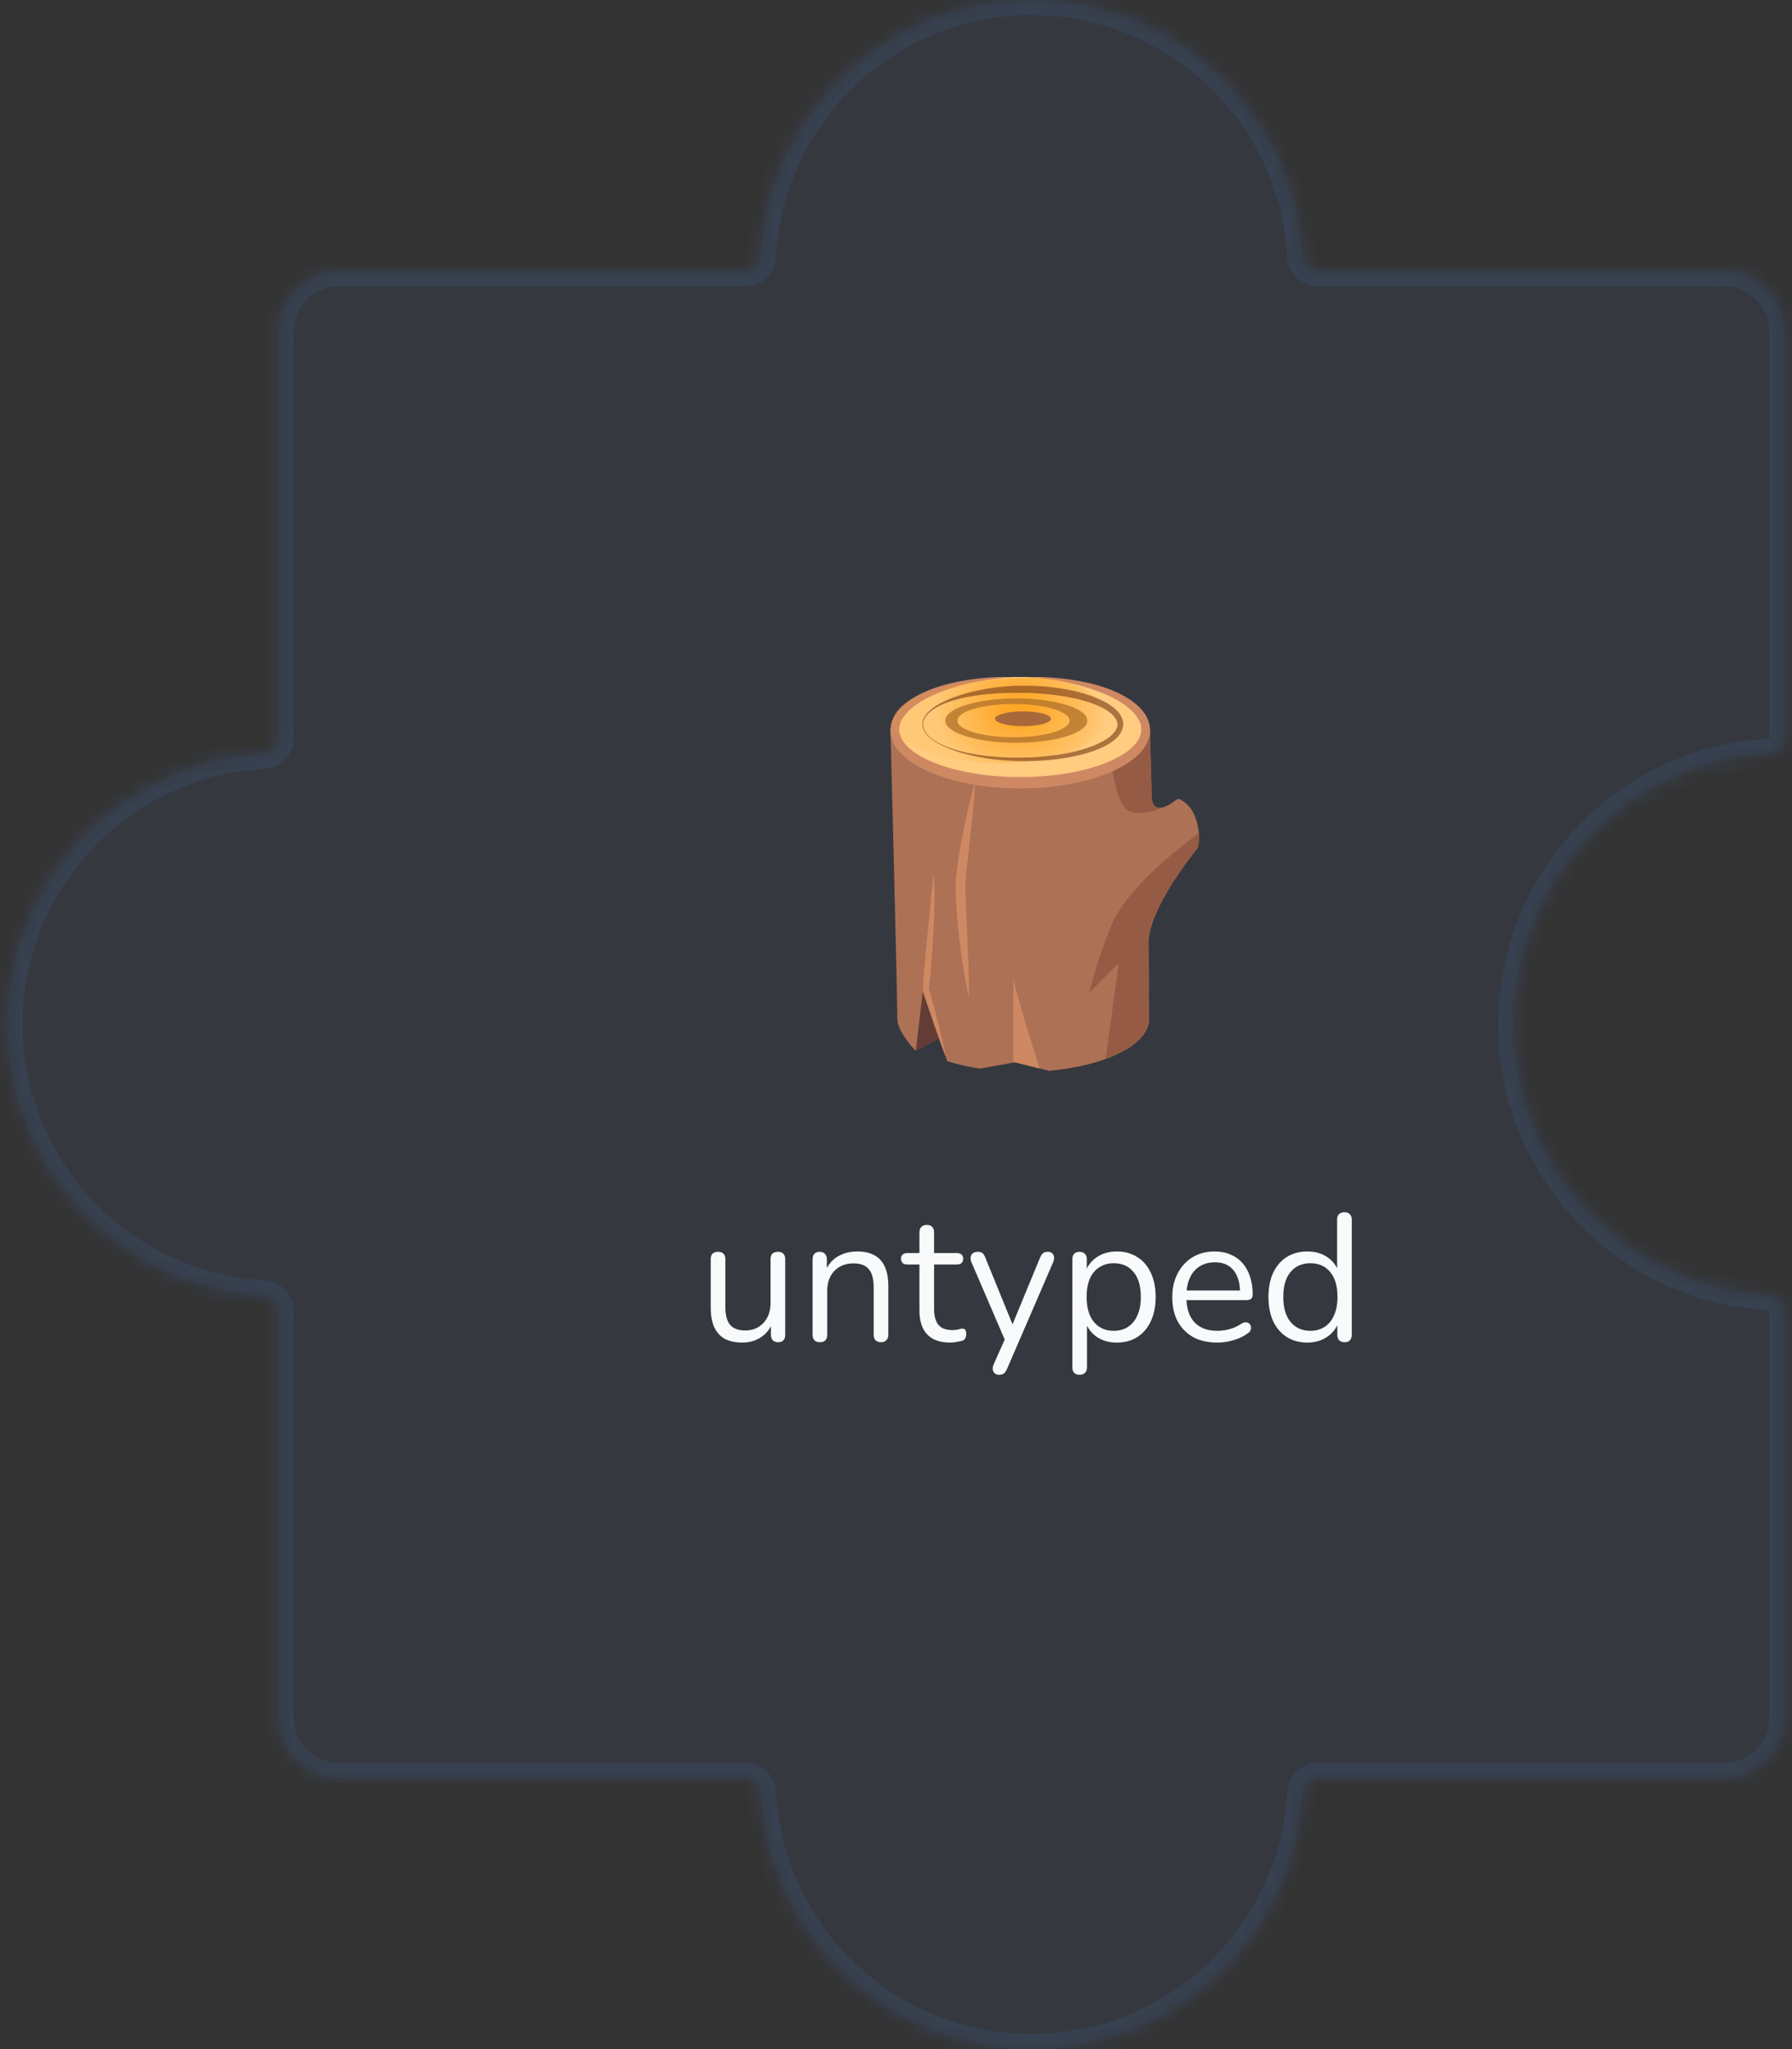 <svg width="119" height="136" viewBox="0 0 119 136" fill="none" xmlns="http://www.w3.org/2000/svg">
<rect x="0" y="0" width="119" height="136" fill="#333333" stroke="none"/>
<mask id="path-1-inside-1_576_10447" fill="white">
<path fill-rule="evenodd" clip-rule="evenodd" d="M87.5 18C86.948 18 86.503 17.552 86.473 17C85.954 7.524 78.106 0 68.5 0C58.894 0 51.046 7.524 50.527 17C50.497 17.552 50.052 18 49.5 18L22.5 18C20.291 18 18.5 19.791 18.5 22L18.5 49C18.5 49.552 18.052 49.997 17.5 50.027C8.024 50.546 0.5 58.394 0.5 68C0.5 77.606 8.024 85.454 17.5 85.973C18.052 86.003 18.5 86.448 18.5 87L18.5 114C18.5 116.209 20.291 118 22.5 118L49.5 118C50.052 118 50.497 118.448 50.527 119C51.046 128.476 58.894 136 68.5 136C78.106 136 85.954 128.476 86.473 119C86.503 118.449 86.948 118 87.5 118L114.5 118C116.709 118 118.5 116.209 118.5 114V87C118.5 86.448 118.052 86.003 117.5 85.973C108.024 85.454 100.5 77.606 100.5 68C100.5 58.394 108.024 50.546 117.5 50.027C118.051 49.997 118.5 49.552 118.5 49L118.5 22C118.5 19.791 116.709 18 114.5 18L87.5 18Z"/>
</mask>
<path fill-rule="evenodd" clip-rule="evenodd" d="M87.5 18C86.948 18 86.503 17.552 86.473 17C85.954 7.524 78.106 0 68.5 0C58.894 0 51.046 7.524 50.527 17C50.497 17.552 50.052 18 49.5 18L22.5 18C20.291 18 18.5 19.791 18.5 22L18.5 49C18.5 49.552 18.052 49.997 17.5 50.027C8.024 50.546 0.5 58.394 0.5 68C0.5 77.606 8.024 85.454 17.5 85.973C18.052 86.003 18.5 86.448 18.5 87L18.5 114C18.5 116.209 20.291 118 22.5 118L49.5 118C50.052 118 50.497 118.448 50.527 119C51.046 128.476 58.894 136 68.5 136C78.106 136 85.954 128.476 86.473 119C86.503 118.449 86.948 118 87.5 118L114.5 118C116.709 118 118.5 116.209 118.5 114V87C118.5 86.448 118.052 86.003 117.5 85.973C108.024 85.454 100.5 77.606 100.5 68C100.5 58.394 108.024 50.546 117.5 50.027C118.051 49.997 118.5 49.552 118.5 49L118.5 22C118.5 19.791 116.709 18 114.5 18L87.5 18Z" fill="#374151" fill-opacity="0.4"/>
<path d="M18.5 22H17.5H18.5ZM18.5 114H17.5H18.5ZM117.5 50.027L117.445 49.029L117.5 50.027ZM117.5 85.973L117.555 84.974L117.5 85.973ZM50.527 119L49.529 119.055L50.527 119ZM18.5 49H19.5H18.5ZM17.5 50.027L17.555 51.026L17.5 50.027ZM17.5 85.973L17.445 86.971L17.5 85.973ZM18.5 87H17.5H18.5ZM50.527 17L49.529 16.945L50.527 17ZM86.473 119L87.471 119.055L86.473 119ZM86.473 17L85.474 17.055L86.473 17ZM68.5 1C77.572 1 84.984 8.106 85.474 17.055L87.471 16.945C86.924 6.942 78.639 -1 68.5 -1V1ZM51.526 17.055C52.016 8.106 59.428 1 68.5 1V-1C58.36 -1 50.077 6.942 49.529 16.945L51.526 17.055ZM49.5 17L22.5 17V19L49.5 19V17ZM22.5 17C19.739 17 17.5 19.239 17.5 22H19.5C19.5 20.343 20.843 19 22.5 19V17ZM17.5 22L17.5 49H19.5L19.5 22H17.5ZM17.445 49.029C7.442 49.577 -0.5 57.86 -0.5 68H1.5C1.5 58.928 8.606 51.516 17.555 51.026L17.445 49.029ZM-0.5 68C-0.5 78.139 7.442 86.424 17.445 86.971L17.555 84.974C8.606 84.484 1.5 77.072 1.5 68H-0.5ZM17.5 87L17.5 114H19.5L19.5 87H17.5ZM17.5 114C17.5 116.761 19.739 119 22.5 119V117C20.843 117 19.5 115.657 19.5 114H17.5ZM22.5 119L49.5 119V117L22.5 117V119ZM49.529 119.055C50.077 129.058 58.36 137 68.5 137V135C59.428 135 52.016 127.894 51.526 118.945L49.529 119.055ZM68.5 137C78.639 137 86.924 129.058 87.471 119.055L85.474 118.945C84.984 127.894 77.572 135 68.5 135V137ZM87.5 119L114.5 119V117L87.5 117V119ZM114.5 119C117.261 119 119.5 116.761 119.5 114H117.5C117.5 115.657 116.157 117 114.5 117V119ZM119.5 114V87H117.5V114H119.5ZM117.555 84.974C108.606 84.484 101.5 77.072 101.5 68H99.5C99.5 78.139 107.442 86.424 117.445 86.971L117.555 84.974ZM101.5 68C101.5 58.928 108.606 51.516 117.555 51.026L117.445 49.029C107.442 49.577 99.5 57.86 99.5 68H101.5ZM119.5 49L119.5 22H117.5L117.5 49H119.5ZM119.5 22C119.5 19.239 117.261 17 114.5 17V19C116.157 19 117.5 20.343 117.5 22H119.5ZM114.5 17L87.5 17V19L114.5 19V17ZM117.555 51.026C118.601 50.968 119.5 50.118 119.5 49H117.5C117.5 49.001 117.5 49.001 117.5 49.001C117.5 49 117.5 49 117.5 49C117.5 49 117.499 49.003 117.494 49.008C117.484 49.019 117.467 49.028 117.445 49.029L117.555 51.026ZM119.5 87C119.5 85.882 118.601 85.031 117.555 84.974L117.445 86.971C117.467 86.972 117.484 86.981 117.494 86.992C117.499 86.997 117.5 87 117.5 87C117.5 87 117.5 87 117.5 86.999C117.5 86.999 117.5 86.999 117.5 87H119.5ZM49.5 119C49.501 119 49.501 119 49.501 119C49.5 119 49.5 119 49.5 119C49.5 119 49.503 119.001 49.508 119.006C49.519 119.016 49.528 119.033 49.529 119.055L51.526 118.945C51.468 117.899 50.618 117 49.5 117V119ZM17.5 49C17.5 49.001 17.5 49.001 17.5 49.001C17.5 49 17.5 49 17.5 49C17.5 49 17.499 49.003 17.494 49.008C17.484 49.019 17.467 49.028 17.445 49.029L17.555 51.026C18.601 50.968 19.5 50.118 19.5 49H17.5ZM17.445 86.971C17.467 86.972 17.484 86.981 17.494 86.992C17.499 86.997 17.5 87 17.5 87C17.5 87 17.5 87 17.5 86.999C17.5 86.999 17.5 86.999 17.5 87H19.5C19.5 85.882 18.601 85.031 17.555 84.974L17.445 86.971ZM49.529 16.945C49.528 16.967 49.519 16.984 49.508 16.994C49.503 16.999 49.5 17 49.5 17C49.5 17 49.5 17 49.501 17C49.501 17 49.501 17 49.5 17V19C50.618 19 51.468 18.101 51.526 17.055L49.529 16.945ZM87.471 119.055C87.472 119.033 87.481 119.016 87.492 119.006C87.497 119.001 87.5 119 87.5 119C87.5 119 87.5 119 87.499 119C87.499 119 87.499 119 87.5 119V117C86.382 117 85.531 117.899 85.474 118.945L87.471 119.055ZM85.474 17.055C85.531 18.101 86.382 19 87.5 19V17C87.499 17 87.499 17 87.499 17C87.5 17 87.5 17 87.5 17C87.5 17 87.497 16.999 87.492 16.994C87.481 16.984 87.472 16.967 87.471 16.945L85.474 17.055Z" fill="#374151" mask="url(#path-1-inside-1_576_10447)"/>
<path d="M49.298 89.108C48.826 89.108 48.434 89.024 48.122 88.856C47.818 88.68 47.586 88.42 47.426 88.076C47.274 87.732 47.198 87.304 47.198 86.792V83.576C47.198 83.408 47.238 83.284 47.318 83.204C47.406 83.124 47.526 83.084 47.678 83.084C47.838 83.084 47.958 83.124 48.038 83.204C48.126 83.284 48.17 83.408 48.17 83.576V86.78C48.17 87.292 48.274 87.676 48.482 87.932C48.698 88.18 49.034 88.304 49.49 88.304C49.986 88.304 50.39 88.136 50.702 87.8C51.014 87.464 51.17 87.024 51.17 86.48V83.576C51.17 83.408 51.21 83.284 51.29 83.204C51.378 83.124 51.502 83.084 51.662 83.084C51.814 83.084 51.93 83.124 52.01 83.204C52.098 83.284 52.142 83.408 52.142 83.576V88.58C52.142 88.916 51.986 89.084 51.674 89.084C51.522 89.084 51.402 89.04 51.314 88.952C51.234 88.864 51.194 88.74 51.194 88.58V87.488L51.35 87.656C51.19 88.128 50.926 88.488 50.558 88.736C50.198 88.984 49.778 89.108 49.298 89.108ZM54.441 89.084C54.281 89.084 54.161 89.04 54.081 88.952C54.001 88.864 53.961 88.74 53.961 88.58V83.576C53.961 83.416 54.001 83.296 54.081 83.216C54.161 83.128 54.277 83.084 54.429 83.084C54.581 83.084 54.697 83.128 54.777 83.216C54.865 83.296 54.909 83.416 54.909 83.576V84.608L54.777 84.464C54.945 84 55.217 83.652 55.593 83.42C55.977 83.18 56.417 83.06 56.913 83.06C57.377 83.06 57.761 83.144 58.065 83.312C58.377 83.48 58.609 83.736 58.761 84.08C58.913 84.416 58.989 84.844 58.989 85.364V88.58C58.989 88.74 58.945 88.864 58.857 88.952C58.777 89.04 58.661 89.084 58.509 89.084C58.349 89.084 58.225 89.04 58.137 88.952C58.057 88.864 58.017 88.74 58.017 88.58V85.424C58.017 84.88 57.909 84.484 57.693 84.236C57.485 83.98 57.149 83.852 56.685 83.852C56.149 83.852 55.721 84.02 55.401 84.356C55.089 84.684 54.933 85.124 54.933 85.676V88.58C54.933 88.916 54.769 89.084 54.441 89.084ZM63.121 89.108C62.665 89.108 62.281 89.028 61.969 88.868C61.665 88.7 61.437 88.46 61.285 88.148C61.133 87.828 61.057 87.44 61.057 86.984V83.924H60.253C60.117 83.924 60.013 83.892 59.941 83.828C59.869 83.756 59.833 83.66 59.833 83.54C59.833 83.42 59.869 83.328 59.941 83.264C60.013 83.2 60.117 83.168 60.253 83.168H61.057V81.788C61.057 81.628 61.101 81.508 61.189 81.428C61.277 81.34 61.397 81.296 61.549 81.296C61.701 81.296 61.817 81.34 61.897 81.428C61.985 81.508 62.029 81.628 62.029 81.788V83.168H63.541C63.677 83.168 63.781 83.2 63.853 83.264C63.925 83.328 63.961 83.42 63.961 83.54C63.961 83.66 63.925 83.756 63.853 83.828C63.781 83.892 63.677 83.924 63.541 83.924H62.029V86.888C62.029 87.344 62.125 87.692 62.317 87.932C62.509 88.164 62.821 88.28 63.253 88.28C63.405 88.28 63.533 88.264 63.637 88.232C63.749 88.2 63.841 88.184 63.913 88.184C63.985 88.176 64.045 88.2 64.093 88.256C64.141 88.312 64.165 88.408 64.165 88.544C64.165 88.64 64.145 88.728 64.105 88.808C64.073 88.888 64.013 88.944 63.925 88.976C63.829 89.008 63.701 89.036 63.541 89.06C63.389 89.092 63.249 89.108 63.121 89.108ZM66.343 91.244C66.223 91.244 66.127 91.212 66.055 91.148C65.983 91.084 65.939 90.996 65.923 90.884C65.915 90.78 65.935 90.672 65.983 90.56L66.811 88.7V89.12L64.507 83.768C64.459 83.648 64.443 83.536 64.459 83.432C64.475 83.328 64.523 83.244 64.603 83.18C64.683 83.116 64.795 83.084 64.939 83.084C65.067 83.084 65.167 83.112 65.239 83.168C65.311 83.224 65.375 83.324 65.431 83.468L67.399 88.292H67.075L69.067 83.468C69.131 83.324 69.199 83.224 69.271 83.168C69.343 83.112 69.447 83.084 69.583 83.084C69.711 83.084 69.807 83.116 69.871 83.18C69.943 83.244 69.983 83.328 69.991 83.432C70.007 83.528 69.991 83.636 69.943 83.756L66.871 90.86C66.807 91.004 66.735 91.104 66.655 91.16C66.583 91.216 66.479 91.244 66.343 91.244ZM71.691 91.244C71.531 91.244 71.411 91.2 71.331 91.112C71.251 91.032 71.211 90.912 71.211 90.752V83.576C71.211 83.416 71.251 83.296 71.331 83.216C71.411 83.128 71.527 83.084 71.679 83.084C71.839 83.084 71.959 83.128 72.039 83.216C72.127 83.296 72.171 83.416 72.171 83.576V84.716L72.039 84.548C72.167 84.092 72.419 83.732 72.795 83.468C73.179 83.196 73.635 83.06 74.163 83.06C74.683 83.06 75.135 83.184 75.519 83.432C75.911 83.672 76.211 84.02 76.419 84.476C76.635 84.924 76.743 85.46 76.743 86.084C76.743 86.7 76.635 87.236 76.419 87.692C76.211 88.14 75.915 88.488 75.531 88.736C75.147 88.984 74.691 89.108 74.163 89.108C73.635 89.108 73.183 88.976 72.807 88.712C72.431 88.44 72.175 88.08 72.039 87.632H72.183V90.752C72.183 90.912 72.139 91.032 72.051 91.112C71.963 91.2 71.843 91.244 71.691 91.244ZM73.959 88.328C74.327 88.328 74.643 88.24 74.907 88.064C75.179 87.888 75.387 87.632 75.531 87.296C75.683 86.96 75.759 86.556 75.759 86.084C75.759 85.356 75.595 84.8 75.267 84.416C74.947 84.032 74.511 83.84 73.959 83.84C73.599 83.84 73.283 83.928 73.011 84.104C72.739 84.272 72.527 84.524 72.375 84.86C72.231 85.188 72.159 85.596 72.159 86.084C72.159 86.804 72.323 87.36 72.651 87.752C72.979 88.136 73.415 88.328 73.959 88.328ZM80.835 89.108C80.219 89.108 79.687 88.988 79.239 88.748C78.799 88.5 78.455 88.152 78.207 87.704C77.967 87.256 77.847 86.72 77.847 86.096C77.847 85.488 77.967 84.96 78.207 84.512C78.447 84.056 78.775 83.7 79.191 83.444C79.615 83.188 80.103 83.06 80.655 83.06C81.047 83.06 81.399 83.128 81.711 83.264C82.023 83.392 82.287 83.58 82.503 83.828C82.727 84.076 82.895 84.376 83.007 84.728C83.127 85.08 83.187 85.476 83.187 85.916C83.187 86.044 83.151 86.14 83.079 86.204C83.007 86.26 82.903 86.288 82.767 86.288H78.591V85.652H82.539L82.347 85.808C82.347 85.376 82.283 85.012 82.155 84.716C82.027 84.412 81.839 84.18 81.591 84.02C81.351 83.86 81.047 83.78 80.679 83.78C80.271 83.78 79.923 83.876 79.635 84.068C79.355 84.252 79.143 84.512 78.999 84.848C78.855 85.176 78.783 85.56 78.783 86V86.072C78.783 86.808 78.959 87.368 79.311 87.752C79.671 88.136 80.179 88.328 80.835 88.328C81.107 88.328 81.375 88.292 81.639 88.22C81.911 88.148 82.175 88.028 82.431 87.86C82.543 87.788 82.643 87.756 82.731 87.764C82.827 87.764 82.903 87.792 82.959 87.848C83.015 87.896 83.051 87.96 83.067 88.04C83.091 88.112 83.083 88.192 83.043 88.28C83.011 88.368 82.943 88.444 82.839 88.508C82.575 88.7 82.263 88.848 81.903 88.952C81.543 89.056 81.187 89.108 80.835 89.108ZM86.814 89.108C86.294 89.108 85.838 88.984 85.446 88.736C85.062 88.488 84.762 88.14 84.546 87.692C84.338 87.236 84.234 86.7 84.234 86.084C84.234 85.46 84.338 84.924 84.546 84.476C84.762 84.02 85.062 83.672 85.446 83.432C85.838 83.184 86.294 83.06 86.814 83.06C87.342 83.06 87.794 83.192 88.17 83.456C88.546 83.72 88.798 84.076 88.926 84.524H88.794V80.948C88.794 80.788 88.834 80.668 88.914 80.588C89.002 80.5 89.126 80.456 89.286 80.456C89.438 80.456 89.554 80.5 89.634 80.588C89.722 80.668 89.766 80.788 89.766 80.948V88.58C89.766 88.74 89.726 88.864 89.646 88.952C89.566 89.04 89.446 89.084 89.286 89.084C89.134 89.084 89.014 89.04 88.926 88.952C88.846 88.864 88.806 88.74 88.806 88.58V87.44L88.938 87.608C88.81 88.064 88.554 88.428 88.17 88.7C87.794 88.972 87.342 89.108 86.814 89.108ZM87.018 88.328C87.378 88.328 87.694 88.24 87.966 88.064C88.238 87.888 88.446 87.632 88.59 87.296C88.742 86.96 88.818 86.556 88.818 86.084C88.818 85.356 88.654 84.8 88.326 84.416C88.006 84.032 87.57 83.84 87.018 83.84C86.65 83.84 86.33 83.928 86.058 84.104C85.794 84.272 85.586 84.524 85.434 84.86C85.29 85.188 85.218 85.596 85.218 86.084C85.218 86.804 85.382 87.36 85.71 87.752C86.038 88.136 86.474 88.328 87.018 88.328Z" fill="#F9FAFB"/>
<path d="M62.657 68.776L60.815 69.756V65.346L63.117 67.796L62.657 68.776Z" fill="#633D35"/>
<path d="M76.373 48.364C76.373 49.025 76.484 53.065 76.484 53.065C76.484 53.065 76.541 53.498 76.867 53.608C77.082 53.68 77.55 53.526 78.121 53.08C78.197 53.021 78.3 53.013 78.383 53.061C78.602 53.192 79.072 53.448 79.368 54.224C79.693 55.082 79.632 55.804 79.582 56.11C79.564 56.213 79.516 56.307 79.457 56.381C78.926 57.038 76.266 60.446 76.266 62.611C76.266 62.611 76.309 65.772 76.309 67.632C76.309 69.327 73.446 70.742 69.64 71.07L67.516 70.486L65.066 70.926C64.287 70.806 63.561 70.639 62.909 70.434L61.275 65.836L60.815 69.756C60.815 69.756 59.588 68.498 59.588 67.632C59.588 65.757 59.129 48.375 59.129 48.375L76.373 48.364Z" fill="#AD7156"/>
<path d="M64.781 51.783C64.709 52.999 64.582 54.205 64.447 55.408L64.243 57.208C64.18 57.807 64.097 58.4 64.114 58.976C64.114 59.566 64.142 60.17 64.173 60.772L64.254 62.583C64.307 63.792 64.353 65.002 64.344 66.221C64.081 65.031 63.895 63.83 63.744 62.624C63.596 61.417 63.48 60.214 63.458 58.978C63.453 58.341 63.545 57.729 63.628 57.127C63.725 56.526 63.821 55.926 63.941 55.331C64.175 54.139 64.442 52.956 64.781 51.783ZM61.938 57.908C61.997 58.061 62.003 58.227 62.021 58.387C62.032 58.549 62.042 58.711 62.047 58.873C62.056 59.197 62.06 59.52 62.056 59.844C62.051 60.492 62.027 61.137 61.992 61.782C61.959 62.428 61.916 63.071 61.863 63.714C61.817 64.357 61.749 65 61.686 65.643L61.679 65.564L61.99 66.704L62.285 67.848C62.476 68.614 62.657 69.379 62.812 70.156C62.524 69.421 62.261 68.675 62.008 67.929L61.636 66.807L61.281 65.685L61.27 65.65L61.275 65.608C61.329 64.967 61.375 64.324 61.437 63.681C61.491 63.04 61.553 62.397 61.616 61.756L61.811 59.833L61.905 58.871C61.92 58.711 61.933 58.549 61.944 58.389C61.948 58.23 61.97 58.068 61.938 57.908ZM67.297 65.017V70.486L69.047 70.924C69.047 70.924 67.953 67.642 67.297 65.017Z" fill="#CE8963"/>
<path d="M73.859 61.299C75.102 58.466 79.477 55.408 79.477 55.408L79.606 55.314C79.63 55.699 79.61 55.979 79.575 56.132C79.56 56.2 79.51 56.311 79.475 56.353C79.055 56.869 76.266 60.382 76.266 62.609C76.266 62.609 76.309 65.77 76.309 67.629C76.309 68.463 75.391 69.609 73.422 70.265L74.297 63.922L72.328 65.89C72.328 65.893 72.987 63.292 73.859 61.299ZM76.484 52.923C76.541 53.809 77.158 53.608 77.158 53.608C76.449 53.94 75.421 54.126 74.826 53.73C74.17 53.293 73.859 51.02 73.859 51.02L74.297 49.707L76.362 48.498L76.484 52.923Z" fill="#965B44"/>
<path d="M67.293 44.934C62.907 45.035 59.422 46.566 59.422 48.441C59.422 50.381 63.152 51.952 67.752 51.952C72.352 51.952 76.082 50.379 76.082 48.441C76.082 46.575 72.63 45.048 68.27 44.936" fill="#FFCC80"/>
<path d="M67.293 44.934C65.724 45.059 64.16 45.306 62.701 45.844C61.975 46.109 61.266 46.437 60.673 46.894C60.382 47.124 60.113 47.382 59.936 47.679C59.752 47.972 59.678 48.301 59.73 48.616C59.783 48.928 59.96 49.226 60.203 49.48C60.446 49.733 60.739 49.959 61.058 50.147C61.699 50.525 62.419 50.794 63.154 50.998C64.63 51.405 66.179 51.575 67.723 51.573C69.266 51.578 70.817 51.413 72.295 51.011C73.03 50.81 73.754 50.545 74.397 50.173C74.719 49.987 75.019 49.771 75.264 49.517C75.511 49.267 75.701 48.974 75.763 48.662C75.835 48.349 75.76 48.021 75.594 47.723C75.423 47.426 75.163 47.161 74.874 46.929C74.29 46.463 73.582 46.133 72.858 45.864C71.403 45.319 69.839 45.068 68.27 44.936C68.664 44.93 69.058 44.932 69.454 44.945C69.847 44.965 70.243 44.998 70.635 45.044C71.42 45.14 72.206 45.282 72.973 45.509C73.737 45.746 74.494 46.05 75.172 46.529C75.511 46.769 75.826 47.062 76.062 47.439C76.296 47.813 76.43 48.298 76.344 48.764C76.27 49.233 76.016 49.633 75.728 49.95C75.434 50.272 75.093 50.523 74.739 50.742C74.03 51.175 73.264 51.47 72.49 51.702C70.933 52.148 69.325 52.324 67.721 52.33C66.12 52.317 64.51 52.14 62.955 51.685C62.18 51.451 61.417 51.149 60.71 50.711C60.358 50.49 60.021 50.23 59.73 49.904C59.446 49.58 59.205 49.167 59.144 48.699C59.116 48.467 59.131 48.228 59.19 48.003C59.247 47.778 59.352 47.574 59.472 47.389C59.715 47.017 60.039 46.734 60.378 46.496C61.062 46.028 61.817 45.726 62.583 45.494C63.351 45.271 64.136 45.131 64.923 45.037C65.317 44.993 65.711 44.96 66.107 44.943C66.503 44.925 66.899 44.925 67.293 44.934Z" fill="#CE8963"/>
<path d="M59.293 47.861C59.293 49.399 62.428 50.646 66.297 50.646C70.167 50.646 73.302 49.399 73.302 47.861C73.302 46.323 71.934 44.549 66.297 45.074C62.445 45.435 59.293 46.321 59.293 47.861Z" fill="url(#paint0_radial_576_10447)"/>
<path opacity="0.66" d="M61.299 48.073C61.297 48.377 61.476 48.651 61.69 48.863C61.911 49.073 62.174 49.237 62.447 49.375C62.996 49.646 63.589 49.821 64.186 49.957C65.385 50.208 66.614 50.298 67.835 50.282C69.056 50.267 70.281 50.145 71.46 49.856C72.046 49.707 72.626 49.517 73.155 49.243C73.418 49.108 73.665 48.942 73.868 48.749C74.065 48.552 74.212 48.316 74.205 48.075C74.203 47.837 74.054 47.607 73.853 47.417C73.647 47.229 73.4 47.071 73.135 46.942C72.606 46.682 72.026 46.507 71.44 46.371C70.852 46.236 70.252 46.146 69.651 46.085C69.049 46.019 68.441 45.989 67.835 45.984C66.621 45.975 65.4 46.037 64.204 46.266C63.609 46.389 63.016 46.546 62.465 46.804C62.191 46.936 61.929 47.093 61.703 47.297C61.487 47.5 61.303 47.767 61.299 48.073ZM61.251 48.073C61.246 47.749 61.432 47.463 61.651 47.244C61.876 47.025 62.134 46.846 62.41 46.699C62.957 46.4 63.545 46.188 64.145 46.019C65.343 45.687 66.59 45.523 67.835 45.509C68.458 45.507 69.082 45.533 69.703 45.595C70.324 45.66 70.941 45.765 71.552 45.914C72.16 46.069 72.761 46.266 73.332 46.564C73.617 46.712 73.89 46.892 74.135 47.126C74.253 47.246 74.365 47.382 74.45 47.539C74.535 47.697 74.59 47.883 74.588 48.073C74.586 48.264 74.529 48.447 74.441 48.602C74.354 48.758 74.242 48.891 74.122 49.007C73.877 49.235 73.601 49.407 73.315 49.547C72.744 49.83 72.142 50.014 71.534 50.154C70.318 50.427 69.075 50.528 67.837 50.519C66.601 50.497 65.361 50.364 64.164 50.053C63.567 49.898 62.977 49.701 62.428 49.416C62.152 49.276 61.892 49.103 61.664 48.891C61.443 48.677 61.253 48.397 61.251 48.073Z" fill="#7F441C"/>
<path opacity="0.82" d="M62.771 47.828C62.771 48.64 64.884 49.298 67.489 49.298C70.095 49.298 72.208 48.64 72.208 47.828C72.208 47.017 70.095 46.358 67.489 46.358C64.884 46.358 62.771 47.017 62.771 47.828ZM63.576 47.828C63.576 47.22 65.243 46.726 67.301 46.726C69.36 46.726 71.027 47.22 71.027 47.828C71.027 48.436 69.36 48.931 67.301 48.931C65.243 48.931 63.576 48.436 63.576 47.828Z" fill="#B5772C"/>
<path opacity="0.74" d="M67.933 48.196C68.959 48.196 69.791 47.976 69.791 47.706C69.791 47.435 68.959 47.216 67.933 47.216C66.908 47.216 66.076 47.435 66.076 47.706C66.076 47.976 66.908 48.196 67.933 48.196Z" fill="url(#paint1_linear_576_10447)"/>
<defs>
<radialGradient id="paint0_radial_576_10447" cx="0" cy="0" r="1" gradientUnits="userSpaceOnUse" gradientTransform="translate(67.649 47.154) rotate(180) scale(5.587 4.461)">
<stop offset="0.056" stop-color="#FFA726"/>
<stop offset="0.135" stop-color="#FFA726"/>
<stop offset="1" stop-color="#FFA726" stop-opacity="0.1"/>
</radialGradient>
<linearGradient id="paint1_linear_576_10447" x1="69.791" y1="47.705" x2="66.074" y2="47.705" gradientUnits="userSpaceOnUse">
<stop stop-color="#8A5140"/>
<stop offset="1" stop-color="#8A5140"/>
</linearGradient>
</defs>
</svg>
